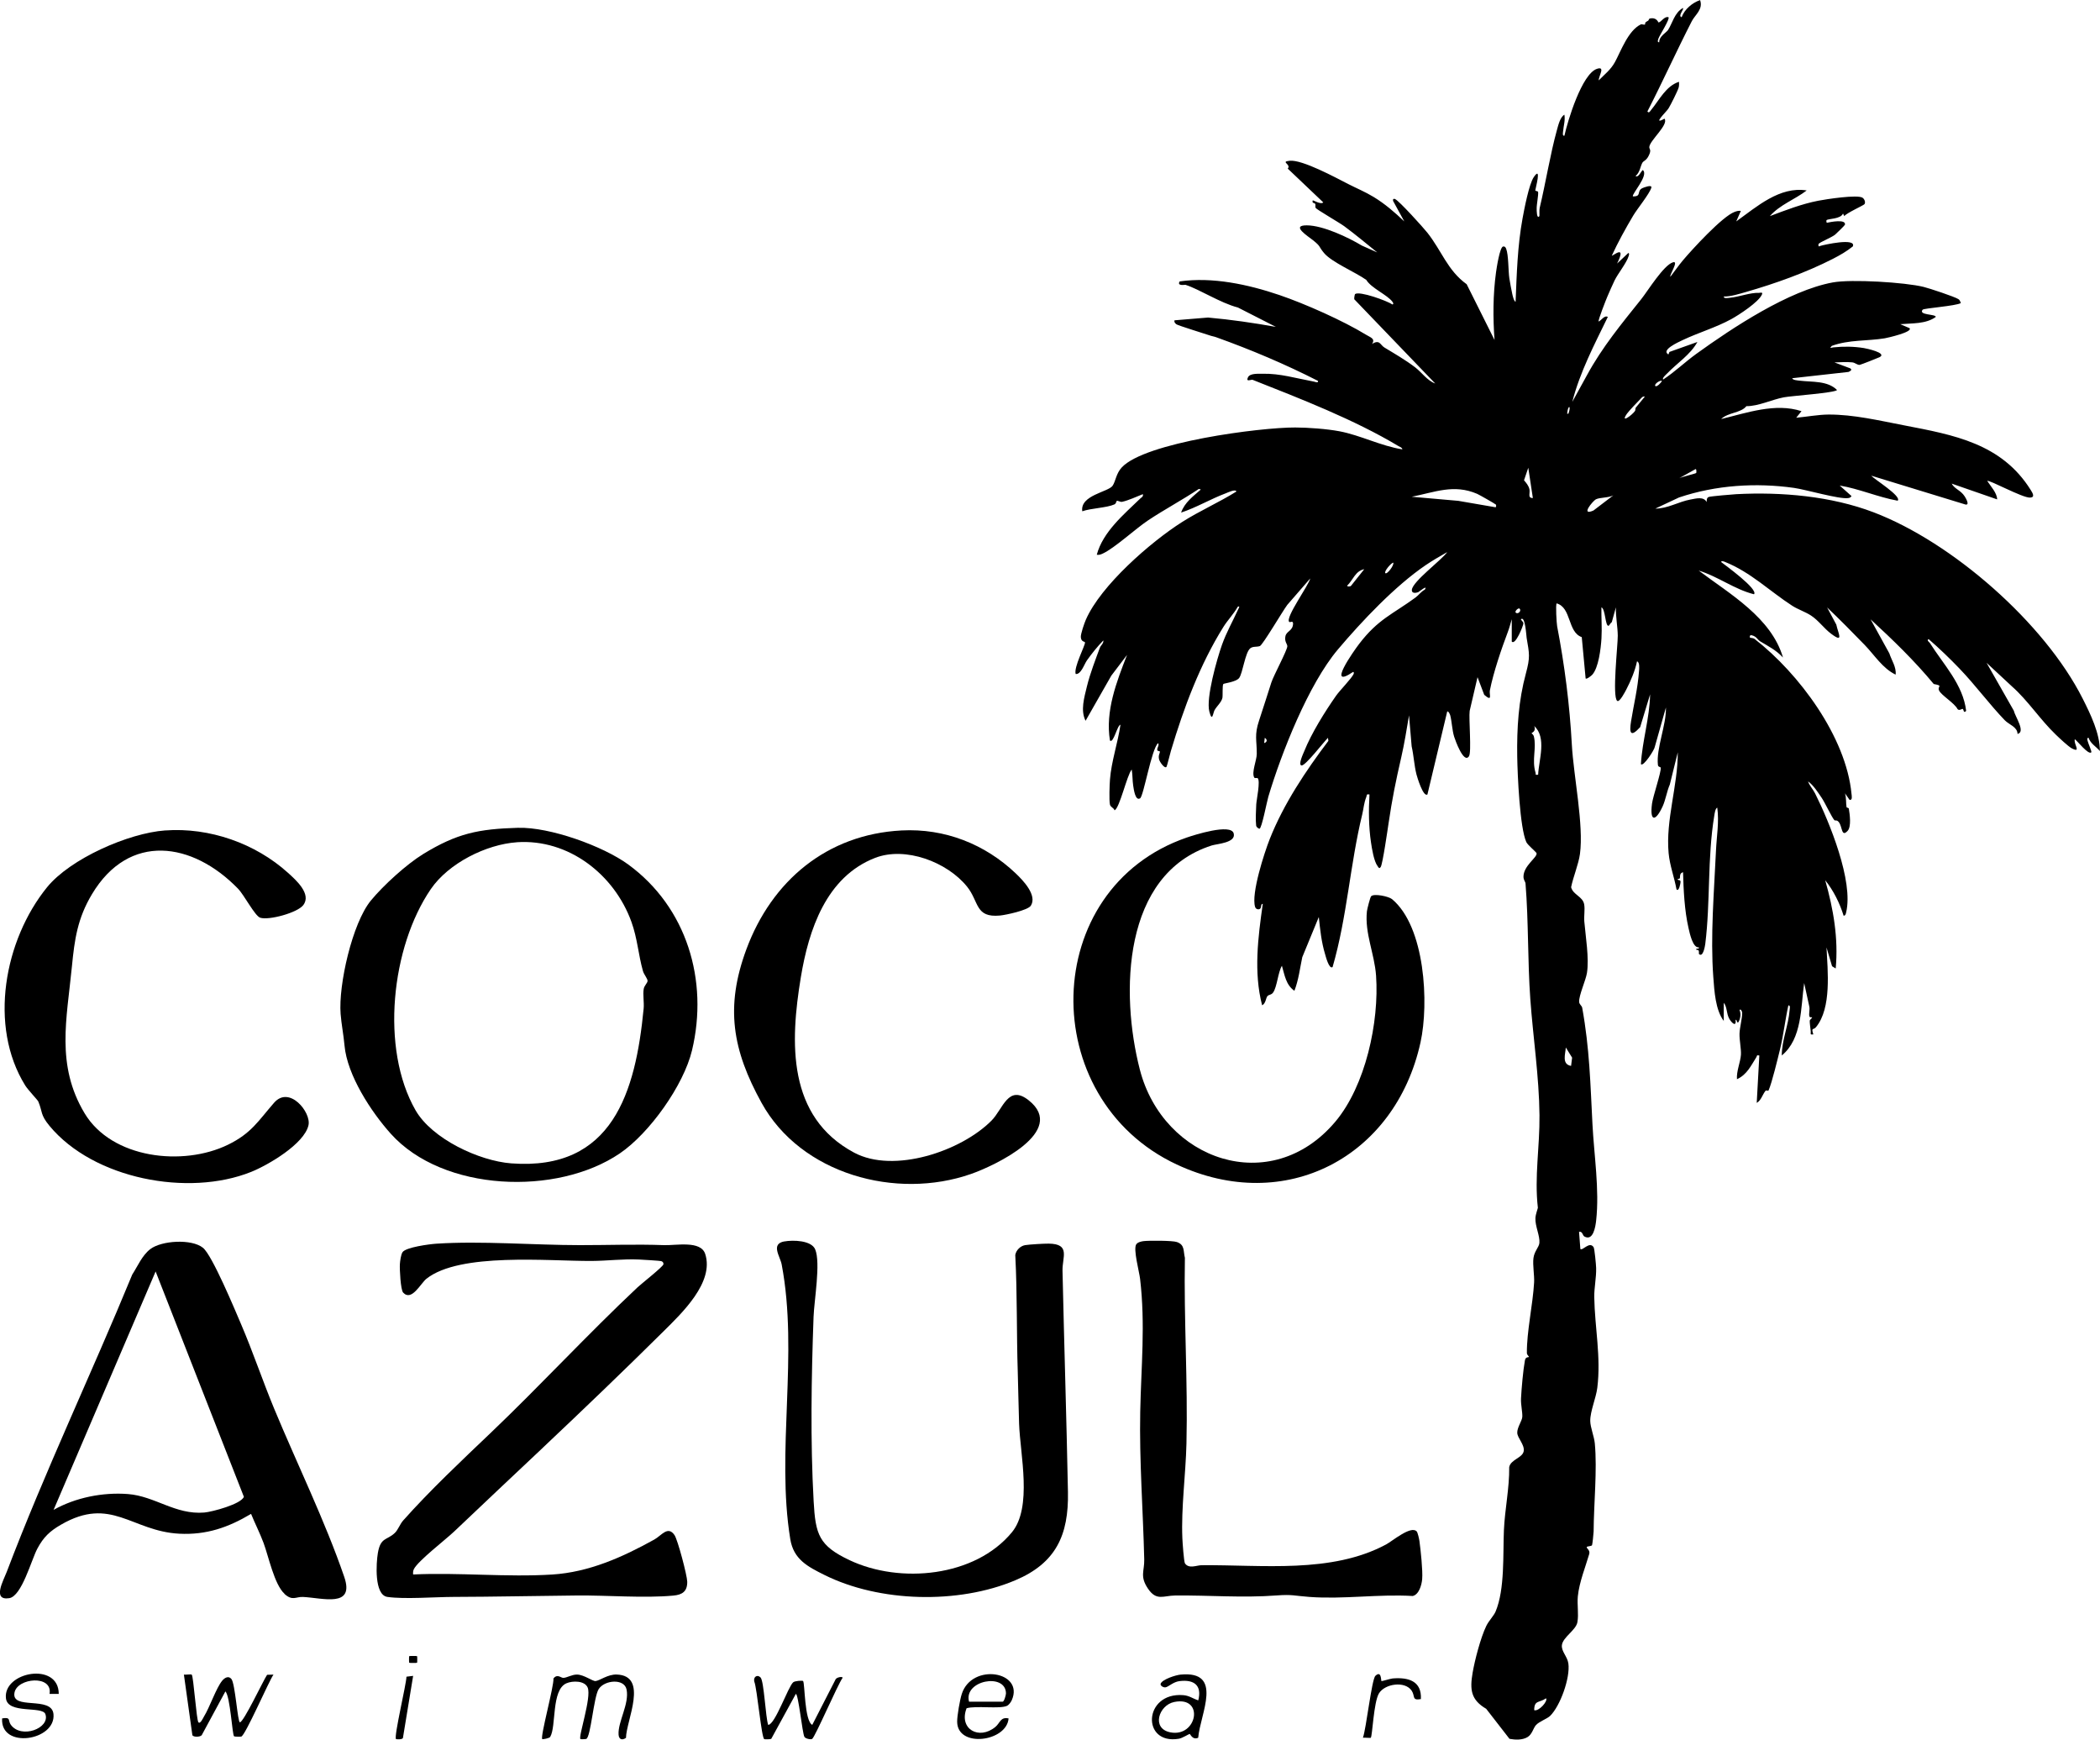 <svg viewBox="0 0 765 633.58" xmlns="http://www.w3.org/2000/svg" data-name="Layer 1" id="Layer_1">
  <path d="M627.99,371.9c-3.11-4.06-3.47-10.95-3.86-16.06-1.1-14.79.29-31.18.98-46.08.24-5.24,1.18-10.31.47-15.6-.74.22-.99,2.28-1.1,2.96-2.54,15.39-1.38,31.51-3.27,46.64-.1.78-.81,5.2-2.33,3.66-.06-.06.16-.83-.15-1.29-.21-.32-.81.05-.82-.39,0-.55,1.18.17.96-.71-2.19.32-3.33-5.1-3.77-7.03-1.47-6.45-1.81-13.74-1.99-20.33-2.02.62-.28,2.69-1.91,2.4-.13.87,1.02.02,1,1.16,0,.38-.59,3.78-1.48,2.67-.81-4.45-2.45-8.67-2.87-13.21-1.11-12.02,3.39-24.62,3.34-36.69l-2.9,11.73c-1.07,2.44-1.52,5.57-2.61,7.95-2.57,5.6-4.75,5.73-3.88-.96.35-2.72,3.44-11.67,3.17-13.12-.07-.37-.92-.12-1.02-1.03-.66-6.01,3.11-14.55,2.92-20.88l-4.07,14.37c-.03.87-4.13,7.33-5.04,6.26.49-8.53,3.18-16.79,3.35-25.43l-3.63,11.95c-3.52,3.86-4.01,2.15-3.31-2.15.99-6.16,2.44-11.88,2.9-18.32.06-.84.31-3.24-.74-3.49-.64,3.26-2.33,7.28-3.9,10.26-.39.74-2.45,4.77-3.3,4.13-1.92-1.44.24-20.44.2-23.75s-.77-6.86-.69-10.31l-1.48,5.37c-.43.22-.96,1.3-1.16,1.34-1.29.28-1.13-6.17-2.63-6.72-.07,3.77.25,7.53.02,11.3s-1.07,10.79-3.38,13.27c-.33.36-2.04,1.73-2.39,1.34l-1.41-15.06c-5.22-1.81-3.71-10.78-9.15-12.29-.42.5-.02,7.24.18,8.32,2.73,14.19,4.57,28.65,5.36,43.18.62,11.31,4.39,29.24,2.95,39.78-.51,3.72-2.45,8.31-3.22,12.09.73,2.84,4.27,3.33,4.77,6.3.32,1.87-.14,4.22.04,6.2.47,5.46,1.81,13.4.96,18.73-.44,2.73-3.01,8.28-2.84,10.57.06.88.99,1.39,1.11,2.09,2.7,14.9,2.97,27.65,3.74,42.47.58,11.26,2.59,23.81,1.34,35.05-.24,2.18-1.06,7.64-4.31,5.79-.63-.36-.64-1.98-1.92-1.68l.48,6.24c.82.78,3.33-2.95,4.83-.64.34.53.89,6.35.92,7.6.08,3.55-.74,7.24-.69,10.56.19,11.12,2.51,21.76,1.11,33.04-.46,3.71-2.61,8.58-2.57,12.07.03,2.34,1.43,5.69,1.66,8.15.92,9.68-.38,22.09-.43,32.15,0,.6-.45,4.75-.58,4.97-.21.34-1.69.4-1.85.56-.5.5,1.28,1.06.83,2.63-1.31,4.53-3.65,10.3-4.15,15.4-.3,3.02.37,6.53-.16,9.44s-5.28,5.44-5.64,8.32c-.29,2.3,1.99,4.13,2.35,6.72.73,5.18-2.97,15.56-6.7,19.13-1.06,1.01-3.94,2-5.1,3.3-1.02,1.13-1.37,3.35-3.07,4.37-1.89,1.14-4.49,1.03-6.58.64l-8.49-10.94c-5.59-3.28-5.99-6.99-4.95-13.07.8-4.68,2.91-12.79,4.98-17.09.91-1.89,2.73-3.69,3.39-5.24,3.44-8.15,2.65-20.97,3.04-29.64.34-7.67,2.02-15.27,1.93-22.99.54-2.78,4.86-3.34,5.28-5.8.4-2.33-2.27-4.75-2.35-6.67s1.74-4.36,1.84-5.8c.11-1.7-.58-4.44-.47-6.72.19-3.7.78-10.42,1.43-13.91.25-1.33,1.36-1.07,1.45-1.2.15-.19-.73-.68-.74-1.45-.09-7.71,2.17-17.6,2.63-25.68.15-2.54-.56-6.33-.24-8.88s2.03-3.96,2.17-5.54c.23-2.59-1.6-6.14-1.45-9.05.07-1.44.91-3.56.89-3.76-1.3-11.32.71-22.12.59-33.71-.14-14.05-2.34-28.4-3.34-42.25s-.62-28.1-1.75-42.16c-.05-.62-.73-1.24-.74-2.41-.03-4.06,5.06-7.03,4.77-8.58-.08-.41-3.25-3-3.73-4.05-2.38-5.19-3.22-24.61-3.32-31.1-.16-10.44.46-20.37,3.15-30.31,1.63-6.04,1.27-7.12.28-12.97-.12-.72-.51-8.18-2.06-6.81-.22.2.91.84.88,1.58-.03.68-2.87,8.03-4.24,6.57v-8.15c-.45,1.51-.85,3.1-1.41,4.58-2.34,6.19-5.26,14.74-6.56,21.32-.31,1.56,1.09,4.34-2.06,1.64l-2.44-6.43-2.86,12.27c-.38,2.83.75,15.02-.26,16.54-1.9,2.86-5.02-5.92-5.39-7.11-.75-2.41-.84-5.56-1.43-7.78-.1-.35-.56-1.54-1.1-1.44l-7.21,30.23c-1.53,1.1-3.75-6.34-3.99-7.28-.85-3.36-.99-6.86-1.76-10.24l-.96-11.27c-.86,5.06-1.66,10.18-2.81,15.19-2.07,9.02-3.3,15.05-4.66,24.23-.32,2.16-2.14,14.78-2.84,15.78-.58.82-.74.22-1.14-.31-1.36-1.81-2.05-6.32-2.4-8.64-.84-5.63-.89-11.78-.55-17.45-1.22-.22-.87.19-1.17.96-.87,2.17-.98,4.29-1.46,6.25-4.47,18.35-5.52,37.43-10.81,55.65-1.29.95-2.53-4.02-2.73-4.69-1.34-4.39-1.81-9-2.29-13.54l-6.02,14.62c-.88,4.17-1.33,8.26-2.87,12.25-3.11-2.14-3.57-5.8-4.55-9.11-1.43,2.36-1.77,7.75-3.21,9.75-.68.94-1.56.72-2.06,1.3-.6.68-.6,2.71-1.94,3.34-3.14-12.04-1.48-24.81.24-36.94-.92-.05-.3,1.6-1.2,1.91-.66.23-1.37-.08-1.6-.8-1.49-4.79,3.35-19.69,5.34-24.73,5.04-12.75,13.14-24.87,21.36-35.74l-.15-1.11c-1.43,1.34-8.16,10.16-9.6,10.06s.67-4.48.98-5.25c2.59-6.48,7.52-14.37,11.55-20.12,1.41-2.01,5.66-6.29,6.43-7.97.09-.21.12-.79-.23-.71-9.84,6.65.22-7.61,2.24-10.24,6.93-9.05,12.16-10.75,20.54-16.89,1.16-.85,2.04-2.19,3.38-2.86,1.24-2-2.2.86-2.43.94-.86.31-2.43.53-2.31-.85.27-3.09,10.9-10.88,12.89-13.76-2.63,1.5-5.41,3.1-7.91,4.8-11.08,7.54-23.19,20.34-31.88,30.62-10.73,12.68-20.59,37.64-25.39,53.72-.53,1.79-2.37,11.44-3.2,11.62-.15.03-1.14-.43-1.23-1.18-.24-2-.07-5.56.04-7.68.09-1.73,1.6-8.64.49-9.58-.17-.14-1.02.17-1.23-.21-1.05-1.88.92-6.27.93-8.61.03-4.99-.95-6.83.85-12.18,1.56-4.63,2.94-9.17,4.46-13.82.84-2.59,5.77-11.68,5.82-13.2.03-.81-1.14-1.69-.68-3.72.41-1.82,2.65-1.86,2.77-4.45.06-1.36-1.09-.37-1.41-.7-1.49-1.6,7.16-13.37,7.66-15.82l-8.36,9.63c-1.67,2.23-8.96,14.63-9.98,14.99-1.13.41-2.5.02-3.49.81-1.88,1.5-2.75,9.08-4.06,10.82-1.09,1.45-5.53,1.95-5.74,2.17-.45.46-.16,4.3-.37,5.15-.4,1.6-2.05,2.96-2.85,4.4-.56,1.01-.83,4.62-1.9.48-1.26-4.91,2.76-19.06,4.59-24.23,1.61-4.57,3.9-8.54,5.86-12.85.16-.36.97-1.57-.1-1.06-1.4,2.54-3.7,4.9-5.19,7.29-8.59,13.73-14.51,29.62-19.14,45.15-.3.99-1.43,5.62-1.62,5.86-.64.83-2.52-1.81-2.72-2.78-.33-1.53.31-2.05.31-2.77,0-.22-.87-.18-.94-.5-.19-.93.88-1.88.27-2.58-2.41,2.17-5.25,19.29-6.54,20.09-1.75,1.08-2.3-3.25-2.52-4.66-.3-1.94-.18-3.91-.54-5.83-1.77,2.19-4.37,14.01-6.24,14.87-.35-1.01-1.48-1.12-1.69-2.14-.34-1.66-.13-7.18.02-9.12.5-6.52,2.89-13.44,3.82-19.92-1.17.13-2.54,6.93-3.83,5.76-1.76-10.75,2.41-21.39,6.23-31.19l-5.74,7.56-9.37,16.43c-1.92-3.77-.49-8.44.48-12.48,1.15-4.78,3.28-10.17,4.7-14.07.36-.98,1.43-1.57,1.29-2.72-2.15,2.24-4.15,4.71-5.95,7.24-1.06,1.49-2.16,5.21-4.13,4.99-.77-2.42,3.49-10.39,3.4-11.48-.04-.43-1.38-.08-1.52-1.94-.09-1.15,1.3-5.14,1.84-6.37,5.44-12.45,23.5-28.21,35.02-35.54,6.4-4.07,13.4-7.11,19.82-11.13-.34-1.02-3.17.39-3.9.66-5.48,2.06-10.67,5.17-16.25,7.02,1.26-3.67,4.42-5.97,7.19-8.4l-.71-.23c-6.05,4.05-12.56,7.49-18.6,11.52-4.43,2.96-12.12,10.04-16.4,12.02-.75.35-1.34.58-2.2.44,2.26-8.34,9.76-14.59,15.79-20.43.51-.5,1.22-.69,1-1.64-2.23.89-5.26,2.29-7.55,2.79-.7.15-1.61-.53-1.97-.33-.17.1-.15.96-.88,1.29-2.82,1.25-8.57,1.37-11.67,2.49-.88-5.9,9.51-6.99,11.06-9.32,1.11-1.67,1.24-4.41,3.32-6.65,8.46-9.14,50.35-14.59,63.19-14.55,4.67.01,11.51.51,16.11,1.38,7.66,1.45,15.08,5.35,22.92,6.59-.11-.72-.91-.89-1.43-1.2-16.07-9.64-35.65-17.23-53.15-24.14-.44-.17-2.55.97-1.67-.89.73-1.54,3.73-1.28,5.45-1.31,6.22-.12,11.8,1.59,18.62,2.87.49.09,1.57.63,1.46-.26-11.99-6.11-24.37-11.34-37.05-15.89-1.01-.36-1.35-.33-1.93-.53-1.77-.61-12.1-3.78-12.61-4.2s-.86-.73-.71-1.45l12.23-1.01c8.33.74,16.51,1.94,24.71,3.4l-13.82-7.05c-6.49-1.68-13.97-6.64-19.12-8.27-.17-.05-3.21.56-2.1-1.24,11.94-1.71,24.98,1.11,36.32,4.96,9.38,3.19,23.24,9.36,31.59,14.47,1.64,1.01,3.46,1.4,2.16,3.36,2.81-1.78,2.97.34,4.49,1.27,3.76,2.28,7.65,4.51,11.22,7.23,2.37,1.8,4.45,4.9,7.32,5.9l-29.49-30.68c-.12-.32.17-1.82.27-1.89,1.58-1.23,11.68,2.45,13.63,3.78.51-.12.26-.64.01-.97-1.86-2.54-7.77-4.99-9.54-7.98-3.9-2.79-12.6-6.43-15.4-9.8-2.14-2.58-1.03-2.26-3.97-4.62-1.9-1.52-8.26-5.48-2.3-5.45s15.19,4.44,20.04,7.36l5.63,2.51c-3.98-3.21-7.92-6.52-12.04-9.56-1.59-1.18-10.1-6.11-10.4-6.65-.24-.42.02-1.14-.13-1.42-.34-.62-1.28-.09-.94-1.33.14-.14,3.05,1.67,3.83.72l-12.93-12.29c1.39-1.62-2.88-2.49.69-2.86,4.62-.48,16.78,6.15,21.33,8.47,2.93,1.5,6.21,2.86,9.23,4.69,4.09,2.48,7.79,5.66,11.21,8.94l-4.07-7.44c-.2-.58.12-.97.71-.71,1.5.66,10.24,10.33,11.75,12.24,5.21,6.56,7.35,13.76,14.33,18.78l10.15,20.31c-.6-8.12-.57-16.56.54-24.65.22-1.59,1.37-9.21,2.59-9.41.61-.1.9.31,1.1.81.91,2.32.75,8.04,1.17,10.82.26,1.68.7,4,1.06,5.66.14.63.57,2.64,1.21,2.86.42-10.15.69-20.32,2.53-30.35.63-3.45,2.36-12.53,4.11-15.09,3.02-4.41.51,4.46.54,4.86.02.26.97.24,1.02.56.16,1.23-.57,4.55-.52,6.2,0,.4,0,3.87.98,2.62.09-.12-.07-2.22.12-3,2.16-9.03,3.9-19.8,6.26-28.3.5-1.79,1.17-4.75,2.74-5.65.36,2.09-.31,4.06-.47,6.01-.04.52-.35,1.79.47,1.66,1.2-5.44,6.36-22.53,11.86-24.37,3.16-1.06.65,2.54.63,4.22,2.26-2.33,4.38-3.85,5.96-6.75,2.09-3.83,4.76-11.42,9.39-13.65.39-.19,1.14.24,1.46.03.54-.36-.67-.36,1.22-1.4.21-.12.26-.7.56-.77,2.66-.58,3.05,1.47,3.24,1.43,1.01-.19,2.13-2.37,3.6-1.91.62.57-3.24,6.6-3.62,7.66-.16.45-.63,1.56.25,1.45-.12-2.12,2.6-3.53,3.21-4.46,1.53-2.32,2.36-6.36,5.43-8.01.46.55-1.97,2.91-.48,3.36,1.04-2.85,3.81-5.24,6.72-6.23,1.2,3.35-1.83,5.36-3.02,7.68-5.56,10.85-10.6,22.01-16.17,32.87.56.81,1.03-.15,1.36-.56,2.97-3.58,5.36-8.7,10.15-10.24.04.68.05,1.37-.11,2.04-.25,1.07-2.99,6.51-3.72,7.67-.79,1.26-6.17,6.31-1.45,3.72,1.61,2.19-5.37,7.91-5.54,10.32-.06.9.96.89-.28,3.29-.84,1.63-1.79,1.76-2.19,2.36-.72,1.08-.97,3.76-2.54,4.9,1.06.78,1.99-1.76,2.64-2.16,2.34,1.87-4.19,8.86-3.6,9.59,3.34.1,1.23-1.98,3.48-3.01.38-.18,3.64-1.48,3.22-.12-.7,2.28-5.12,7.65-6.62,10.18-2.78,4.68-5.55,9.71-7.77,14.54.23.3,5.57-4.47,1.92,2.88l4.08-3.84c.48.05.25.75.14,1.1-.73,2.48-3.96,6.47-5.13,8.89-.85,1.76-1.83,4.05-2.61,5.84-.48,1.11-3.49,8.73-3.2,9.12,1.01-.4,2.09-2.38,3.35-1.68-4.89,10.07-10.14,20.01-12.95,30.95l5.36-9.74c5.57-10.24,12.6-18.72,19.79-27.71,2.34-2.93,8.14-12.4,11.56-13.4,2.24-.66-1.42,4.71-.97,5.27,1.55-1.98,2.96-4.07,4.58-5.99,3.37-3.99,14.36-16,18.82-17.63.76-.28,1.45-.48,2.27-.36l-1.68,3.83c7.42-5.32,15.83-12.86,25.67-11.28-4.36,3.33-9.68,5.13-13.43,9.35,5.77-2.16,11.58-4.43,17.66-5.61,2.7-.53,14.37-2.34,16.14-1.07.68.49,1.13,1.6.69,2.31-.27.44-6.62,3.25-7.37,4.38l-.47-.96c-.77,2.04-5.33,1.86-6,2.4-.04.03-.17,1.03.23.95,1.14-.24,6.88-1.41,6.49.72-.05.25-3.22,3.32-3.59,3.62-1.33,1.07-5.26,2.61-6.01,3.36-.12.12-.21,1.36.52.77,1.42-.44,13.3-3.09,11.94.16-2.27,1.82-4.61,3.17-7.24,4.52-9.73,4.98-21.09,9.04-31.61,12.06-2.61.75-5.48,1.68-8.16,1.68-.08.85,1.62.51,2.14.46,3.29-.28,7.49-1.94,10.7-1.8.43.02,1.51-.43,1.06.61-1.17,2.74-8.41,7.45-11.18,8.97-5.63,3.08-12.08,4.94-17.77,7.66-1.61.77-7.93,3.6-5.12,5.2l.37-.92,10.19-3.63c-2.55,4.64-7.43,7.72-11.05,11.5-.38.4-1.89,1.65-1.42,2.18,4.23-2.77,7.94-6.37,12.03-9.32,13.26-9.57,33.74-23.11,49.77-26.05,6.78-1.24,26.34-.05,33.1,1.64,2.13.53,11.19,3.52,12.68,4.46.48.31.66.91.86,1.42-1.78,1.07-13.47,1.87-13.92,2.42-1.66,2.05,4.83,1.53,4.79,2.63-3.6,2.63-8.66,2.26-12.94,2.64l3.36,1.44c1.39,1.41-8.1,3.55-9.01,3.7-6.35,1.06-13.03.45-19.31,2.77-1.02,1.16-.21.62.54.54,3.75-.39,7.44-.35,11.17.25.74.12,8.59,1.73,5.75,3.3-.4.22-6.86,2.76-7.25,2.81-.92.12-1.62-.79-2.77-.91-2.21-.23-4.26,0-6.47.02l5.76,2.16c.89.6-.02,1.01-.61,1.31l-20.51,2.29c.08.7,2.11.82,2.7.89,4.53.57,10.14-.07,13.62,3.41-.82,1.05-16.63,2.12-19.41,2.66-4.46.86-9.22,3.25-13.62,3.22-1.97,2.52-6.7,2.25-9.19,4.69,9.38-2.27,19.73-5.98,29.27-2.87l-1.92,2.39c3.75-.33,8.03-1.14,11.76-1.16,9.13-.04,18.52,2.2,27.47,3.92,18.16,3.49,35.57,6.6,46.17,23.52.71,1.14,1.71,2.72-.2,2.81-2.8.14-14.93-6.6-15.61-6.06,1.26,1.96,3.56,4.35,3.6,6.71l-16.56-5.75c1.07,2,3.29,2.39,4.72,4.63.37.58,1.98,3.26.34,3l-34.33-10.51c.98,1.29,11.19,7.48,9.59,9.11-7.15-1.29-14.13-4.38-21.11-5.52l4.31,3.84c-.36.5-.59.62-1.19.72-3.18.52-15.42-3.1-19.79-3.71-13.84-1.94-28.43-1.03-41.86,3.49l-8.65,4.06c4.49.02,8.45-2.51,12.77-3.3,2.18-.4,4.82-1.18,5.94.91.03-.66-.03-1.59.78-1.86s8.61-.93,10.03-1.01c16.52-.86,34.52.71,50,6.6,28.73,10.94,62.27,40.36,76.15,67.82,2.91,5.76,6.31,12.77,6.29,19.14-1.31-1.58-3.48-2.77-4.09-4.79-.89-.11-.38.98-.26,1.46.17.7,1.47,3.58,1.22,3.81-1.08.99-5.02-4.12-6-4.79-.54,1.7,2.47,5.09-.99,3.39-1.32-.65-4.78-3.95-5.96-5.08-5.69-5.46-10.18-12.46-15.94-17.53l-9.26-8.61,9.92,17.43c.45,2.11,4.44,7.77,1.36,8.48-.04-2.58-3.11-3.39-4.63-4.97-5.58-5.79-10.76-12.85-16.48-18.8-3.6-3.75-7.36-7.37-11.29-10.78-.82.51.24,1.05.48,1.44,4.9,7.77,12.1,15.14,13.2,24.71-1.02,1.13-.89-.68-1.25-.72-.43-.05-1.26.79-1.89.06-1.07-2.18-5.97-5.04-6.74-6.79-.72-1.63,1.75-1.64-1.93-2.34-7.02-8.49-14.92-16.11-23-23.55l6.82,12.37c.8,2.51,2.62,5.02,2.3,7.77-4.76-2.29-7.68-7.11-11.27-10.81-4.44-4.57-9.01-9.23-13.69-13.66l3.35,6.25c.67,3.21,2.91,6.93-1.89,3.33-2.62-1.96-4.54-4.81-7.3-6.62-2.08-1.36-4.73-2.2-6.93-3.62-8.06-5.21-15.12-12.2-24.4-15.91-.4-.16-1.29-.54-1.45.01,1.47,1.15,13.67,9.95,11.99,11.76-7.16-1.8-13.14-6.51-20.15-8.63,11.42,8.59,26.45,17.13,30.71,31.67-2.56-2.75-5.22-4.03-8.29-5.88-1.01-.61-1.26-1.75-3.04-2.22-.99-.26-.78.8-.66.9.09.07,1.08,0,1.68.46,16.1,12.5,33.32,35.64,35.27,56.41.06.61.45,2.43-.72,2.15l-1.68-2.39c.56,1.5.33,3.72.59,5.04.05.28.77.21.83.57.34,2.03.98,6.55-.44,8.09-2.28,2.46-1.88-1.45-3.17-3.14-.79-1.04-1.34-.42-1.67-.78-.94-1.02-3.4-6.36-4.67-8.21-1.4-2.04-2.92-4.46-4.9-5.89.53,1.58,1.79,2.84,2.56,4.38,5.23,10.41,14.05,31.99,11.31,43.32-.14.57-.2,1.15-.91,1.24-1.42-4.6-3.7-9.19-6.72-12.95,3,10.55,4.84,21.16,3.83,32.15l-1.33-.82-2.02-6.85c.41,8.45,1.92,22.08-3.84,29.05-.94,1.14-1.83-.06-.96,2.62-1.4.21-.84-.28-.95-1.19-.1-.83-.41-3.19-.36-3.78.04-.48,1.01-.97.83-1.25-.03-.04-.84.13-.96-.32-.27-1.01.26-2.58-.05-3.71l-1.85-8.45c-1.26,8.78-.69,20.3-8.16,26.39.03-5.64,2.44-10.95,2.87-16.57.04-.53.36-1.78-.47-1.67-1.16,5.24-1.76,10.74-3.02,15.94-.81,3.32-2.98,12.32-4.17,14.98-.2.44-.82-.23-1.19.25-1.07,1.42-1.57,3.46-3.14,4.34l.95-17.27c-1.12-.24-.77.14-1.08.62-1.95,3.06-3.4,6.35-7.07,8.02-.23-2.9,1.27-6.22,1.45-8.9.14-2.01-.58-5.29-.52-7.68.06-2.26.99-5.47.98-7.65,0-.35-.54-1.6-.97-.96.56,1.27.36,2.85-.23,4.07-.71,1.47-.65-.88-1.2-.48.3,2.83-1.54.94-2.28-.37-1.16-2.02-.72-4.26-2.04-5.87v6.72ZM605.43,138.69c-.86-.27-3.01,1.32-2.4,1.91.48.46,2.18-1.24,2.4-1.91ZM599.2,144.44c-.86-.18-1.18.44-1.69.95-1,1-4.13,4.29-4.81,5.26-2.68,3.81,1.86.6,2.96-1.05l.17-1.06,3.37-4.1ZM571.36,150.67c1.14-3.27-.25-3.2-.47,0h.47ZM558.4,181.39l-1.67-11.03-1.55,4.56c.84,1.01,1.63,1.88,1.96,3.22.36,1.46-.8,3.26,1.26,3.25ZM617.91,172.26c.05-.06.19-1.41-.23-1.42l-6,3.35c.85-.49,6.03-1.68,6.23-1.93ZM544.96,183.8c-.26-.29-6.1-3.61-6.86-3.94-8.5-3.66-15.39-.58-23.84,1.06l16.97,1.49,13.51,2.33c.4.07.27-.89.23-.94ZM587.68,180.43c-1.72.92-4.95.71-6.34,1.44-1.08.57-5.77,6.2-.86,4.06l7.21-5.5ZM504.66,208.74c.58.64,3.35-2.96,2.87-3.84-.85.24-3.42,3.22-2.87,3.84ZM492.1,213.43l4.88-6.13c-3.32.7-4.03,3.9-6.23,6,.06.46,1.09.31,1.35.13ZM553.6,221.7c-.45-.51-1.95.98-1.43,1.43.81.72,2.16-.61,1.43-1.43ZM560.32,282.16c.28-5.58,3.19-13.5-1.43-17.75.84,2.03-1.01,2.48-.96,2.63s.68.54.82,1.1c1.08,4.39-.82,8.48.63,13.3.2.65-.38.87.95.72ZM460.51,270.64c1.13-.35,1.25-1.27.23-1.92l-.23,1.92ZM572.32,388.21l.38-3-2.3-3.71c-.12,2.36-1.58,6.1,1.91,6.71ZM558.89,622.86c1.62.58,5.1-3.3,4.31-4.32-2.46,1.74-4.31.56-4.31,4.32Z"></path>
  <path d="M188.79,301.5c11.4-.33,30.82,6.59,40.09,13.37,21.31,15.59,29.3,42.21,23.21,67.68-3.04,12.71-15.47,30.17-26.3,37.53-22.87,15.55-64.43,14.04-83.44-7.17-7.14-7.96-15.87-21.28-16.85-32.14-.36-4-1.12-7.69-1.42-11.5-.82-10.53,4.23-33.03,11.04-41.3,4.54-5.51,13-13.22,19.06-16.93,12.34-7.55,20.09-9.12,34.6-9.55ZM188.3,306.76c-11.15.76-24.91,7.61-31.38,17.09-14.39,21.07-18.43,58.08-5.54,80.52,5.98,10.41,23.15,18.46,34.88,19.34,36.91,2.77,45.28-26,48.21-56.38.22-2.26-.34-5.05.03-7.17.22-1.26,1.37-2.1,1.4-2.9s-1.33-2.36-1.68-3.59c-1.68-5.94-2.01-11.85-4.19-17.89-6.23-17.29-22.92-30.31-41.74-29.03Z"></path>
  <path d="M197.84,527.2c-10.81,10.2-21.67,20.37-32.46,30.65-2.98,2.84-13.22,10.71-14.63,13.68-.3.63-.31,1.24-.25,1.91,16.59-.79,34.17,1.06,50.65.02,13.41-.84,25.65-6.33,37.18-12.73,2.67-1.48,4.96-5.17,7.38-1.64,1.18,1.72,4.62,14.77,4.64,16.99.04,3.49-1.74,4.75-5.06,5.05-10.67.99-24.03-.14-35.07-.04-15,.14-30.12.48-45.07.52-6.74.02-17.89.9-24.04,0-4.86-.71-4.06-12.44-3.46-15.98.99-5.82,3.22-4.54,6.15-7.29,1.21-1.14,1.86-3.2,3.09-4.59,9.61-10.81,21.38-21.9,31.9-31.92,17.99-17.15,35.25-35.87,53.51-53.02,1.33-1.25,9.39-7.58,9.39-8.38,0-.63-.26-.92-.82-1.12-.38-.14-6.85-.52-8.06-.58-5.8-.27-11.57.49-17.27.52-15.75.09-48.03-3.18-60.21,6.5-2.12,1.69-5.37,8.37-8.47,5.02-.93-1.01-1.31-8.54-1.19-10.36.08-1.14.37-3.43.95-4.33,1.16-1.83,9.85-2.95,12.25-3.11,16.27-1.09,35.63.51,52.35.52,10.24.01,20.38-.38,30.67,0,4.45.16,13.39-1.79,15.01,3.22,3.34,10.33-8.51,21.55-15.22,28.2-14.22,14.1-29.1,28.36-43.85,42.28Z"></path>
  <path d="M103.64,580.47c-3.71-3.37-5.83-13.7-7.63-18.52-1.35-3.61-3.1-7.02-4.55-10.58-8.32,4.96-16.3,7.73-26.17,7.22-17.36-.91-24.82-13.86-43.08-3.28-4.08,2.36-6.35,4.51-8.59,8.69-2.21,4.13-5.68,17.36-10.26,18.07-6.32.98-2.06-6.52-.91-9.56,13.89-36.55,30.87-72.18,45.73-108.31,2.01-3.1,3.57-6.95,6.57-9.26,4.05-3.12,15.01-3.83,19.18-.49,3.39,2.72,11.67,22.65,13.9,27.85,4.33,10.11,7.82,20.55,12.02,30.69,8.28,19.97,18.57,40.97,25.55,61.31,3.92,11.42-7.87,7.66-15,7.33-2.68-.13-3.82,1.57-6.79-1.13ZM19.5,549.93c7.97-4.51,17.97-6.49,27.13-5.78,9.87.77,17.26,7.62,27.81,6.73,2.84-.24,13.4-3.05,14.4-5.73l-32.15-82.07-37.18,86.86Z"></path>
  <path d="M499.49,326.42c1.03-1.08,6.39.05,7.6,1.05,12.06,10.04,13.52,37.95,10.38,52.19-9.19,41.77-49.29,62.94-88.81,44.46-51.36-24.01-50.15-100.51,3.64-119.07,2.56-.88,16.13-5.26,17.12-1.51.91,3.44-6.06,3.77-8.01,4.39-32.62,10.43-33.32,53.96-26.18,81.63,8.51,33.01,47.68,46.81,71.17,19.02,11.06-13.09,16.07-36.41,14.88-53.24-.56-7.96-4.19-15.47-3.33-23.45.09-.79,1.18-5.11,1.53-5.47Z"></path>
  <path d="M328.44,302.46c15.68-.82,30.34,4.93,41.62,15.68,2.58,2.46,7.88,7.91,5.46,11.72-1.07,1.68-9.16,3.4-11.28,3.59-9.07.84-7.51-4.99-11.94-10.51-7.24-9-22.49-14.77-33.53-10.48-17.81,6.92-24.18,26.19-27.04,43.5-3.93,23.73-4.99,50.77,19.39,63.83,14.51,7.78,39.05-.53,50.07-11.65,4.23-4.27,6.07-13.36,13.58-7.37,14.21,11.32-12.47,23.8-21.03,26.8-27.28,9.55-61.98.08-76.32-25.91-10.58-19.18-13.34-34.84-5.52-55.93,9.23-24.89,29.31-41.85,56.54-43.27Z"></path>
  <path d="M60.19,302.46c16.12-1.17,32.82,4.68,44.73,15.44,2.85,2.58,8.7,7.72,5.53,11.79-2.13,2.73-12.38,5.56-15.64,4.56-1.93-.59-5.84-8.26-8.12-10.6-16.57-17.05-39.68-20.54-53.19,2.03-5.27,8.8-6.34,16.46-7.3,26.29-1.87,19.17-5.9,35.92,4.6,53.47,9.94,16.6,35.87,19.45,52.21,11.5,8.58-4.17,11.07-8.7,16.84-15.31,5.59-6.4,13.56,3.51,12.53,8.17-1.51,6.84-14.76,14.56-20.92,17.03-22.89,9.16-57.41,2.57-73.43-16.78-3.43-4.15-2.46-5.01-4.08-8.88-.21-.51-3.8-4.28-4.75-5.81-13.49-21.7-7.59-53.03,7.9-72.16,8.48-10.46,29.7-19.78,43.07-20.75Z"></path>
  <path d="M285.71,452.15c3.15-.58,9.89-.43,11.26,2.9,2.03,4.92-.38,18.55-.6,24.55-.8,21.97-1.19,45.34.03,67.19.67,12.1,1.9,16.16,13.1,21.45,18.39,8.69,45.68,6.13,59.12-10.16,7.52-9.11,3.02-28.24,2.62-39.57-.22-6.27-.28-12.52-.48-18.72-.46-14.22-.16-28.49-.91-42.7.29-1.75,1.86-3.31,3.6-3.6,1.6-.26,6.87-.57,8.6-.55,8.01.11,4.9,4.88,5.01,9.88.59,26.83,1.46,53.73,1.98,80.59.3,15.68-4.36,25.9-19.22,32.16-20.72,8.73-49.37,8.06-69.52-1.97-6.14-3.06-11.21-5.68-12.41-13.02-5.22-31.88,3.06-67.42-3.13-100.04-.56-2.96-4.09-7.48.96-8.41Z"></path>
  <path d="M516.06,557.72c.4.42.92,2.8,1.02,3.54.45,3.24,1.26,10.82,1,13.86-.17,2.07-1.13,5.62-3.44,6.16-12.46-.75-25.14,1.25-37.6.34-5.53-.4-6.16-.98-12.02-.54-12.51.94-24.49-.11-36.93.02-4.35.05-6.8,2.1-9.91-2.52-3.04-4.52-1.25-6.31-1.35-10.65-.43-17.84-1.81-35.89-1.46-53.77.33-16.58,1.91-31.63-.05-48.37-.31-2.67-2.57-10.84-1.4-12.59.51-.76,1.78-1.06,2.66-1.17,1.91-.24,10.54-.23,12.13.33,2.97,1.03,2.3,3.23,2.93,5.75-.4,22.54,1.1,45.08.57,67.62-.27,11.28-1.96,23.38-1.49,34.55.06,1.44.55,8.56.95,9.13,1.46,2.07,4.21.68,6.02.66,22.17-.21,47.3,3.15,67.28-7.58,2.21-1.19,9-6.94,11.08-4.76Z"></path>
  <path d="M211.45,633.39c-.87-.82,4.13-15.21,2.63-18.77-1.08-2.56-5.55-2.53-7.78-1.53-5.51,2.47-3.59,15.69-5.87,19.5-.31.52-2.74.95-2.89.8-.81-.79,4.29-19.22,4.08-22.07,1.42-1.82,2.69-.18,3.63-.22,1.28-.05,3.12-1.24,4.98-1.21,2.51.05,5.65,2.46,6.71,2.37,1.47-.12,4.47-2.49,7.7-2.38,11.78.39,3.46,16.81,3.4,23.06-1.44,1.02-2.59.56-2.7-1.19-.29-4.66,3.99-11.21,2.91-16.43-.85-4.11-8.09-3.45-10.17-.11-1.82,2.93-2.89,17.59-4.52,18.12-.37.12-2.01.14-2.09.06Z"></path>
  <path d="M69.85,609.93c.64.61,1.71,16.55,2.43,17.35.68.76,1.76-1.66,1.99-2.04,2.13-3.41,4.51-10.57,6.71-13.16.9-1.06,2.29-1.84,3.32-.57,1.38,1.7,2.27,15.78,3.09,15.77,1.36-.01,8.52-15.26,9.91-17.3l2.32-.07c-1.75,2.53-10.31,22.3-11.74,22.57-.41.08-2.4.05-2.6-.09-.69-.49-1.38-14.48-3.17-16.37l-8.63,15.96c-.65.7-2.9.74-3.4.03l-3.09-22.1c.63.11,2.61-.21,2.85.02Z"></path>
  <path d="M277.07,610.96c1.27,1.38,1.81,14.58,2.77,17.26,2.51-.05,7.24-13.89,9.11-15.51.65-.56,3.39-.68,3.6-.47.68.7.47,14.59,3.35,15.97l8.42-16.42c.2-.87,2.63-1.36,2.63-.71-1.83,2.54-10.03,21.59-11.1,22.25-.52.32-2.46-.09-2.82-.76-.76-1.39-2.19-15.62-3.12-15.63l-8.96,16.37c-.28.17-2.18.21-2.52.11-1.04-.3-2.63-18.54-3.65-20.96-.43-1.7,1.1-2.78,2.29-1.49Z"></path>
  <path d="M436.49,632.9c-2.07.97-2.9-1.4-3.09-1.39-.33.03-2.69,1.55-3.96,1.76-13.71,2.3-12.92-17,1.58-15.88,2.24.17,3.51,1.26,5.49,1.9,1.4-5.39-1.45-7.71-6.91-7-2.18.28-3.88,2.02-4.96,2.24-.83.17-2.13-.62-1.82-1.34.68-1.59,5.51-3.12,7.22-3.28,15.87-1.53,7.14,14.39,6.45,22.99ZM427.75,619.88c-5.63,1.15-8.41,9.65-1.44,11.05,9.81,1.97,12.6-13.32,1.44-11.05Z"></path>
  <path d="M352.11,622.17c-2.93,7.59,4.58,11.73,10.52,6.77,1.7-1.42,1.82-3.72,4.78-3.07-.65,8.49-18.66,10.9-18.73,1.19-.02-2.15.99-8,1.69-10.13,3.7-11.4,22.86-8.2,18.2,2.31-.3.68-1.06,1.74-1.75,2.05-2.67,1.21-11.24-.14-14.71.87ZM353.01,619.77h12.24c.54,0,1.22-2.42,1.21-3.06-.13-7.59-15.53-4.69-13.45,3.06Z"></path>
  <path d="M21.41,616.94h-3.36c1.22-7.04-11.75-5.87-12.77-.48-1.25,6.54,13.54,1.06,14.2,7.81.96,9.78-19.43,12.9-18.71,1.59,3.31-.56,2.06.78,3.16,2.31,3.82,5.29,14.42,1.27,12.6-3.87-1.07-3.04-13.65.06-14.36-5.7-1.19-9.71,19.23-13.52,19.23-1.66Z"></path>
  <path d="M503.22,612.25c.14.15,3.22-.86,4.08-.94,5.81-.49,10.64.96,10.31,7.51-3.39.61-2.01-1.05-3.36-3.06-2.44-3.63-9.79-2.55-11.93,1.01-1.92,3.21-2.37,15.54-2.96,16.13-.17.17-2.27-.1-2.87,0,1.19-3.15,3.19-21.27,4.55-22.55,2.22-2.09,2.03,1.74,2.17,1.89Z"></path>
  <path d="M150.5,610.37l-3.69,22.45c.07.86-2.45.66-2.55.57-.85-.8,3.75-19.9,3.81-22.72l2.43-.3Z"></path>
  <path d="M151.94,603.19c.08.09.08,2.32,0,2.4-.1.1-2.78.1-2.88,0-.08-.09-.08-2.32,0-2.4.1-.1,2.78-.1,2.88,0Z"></path>
</svg>